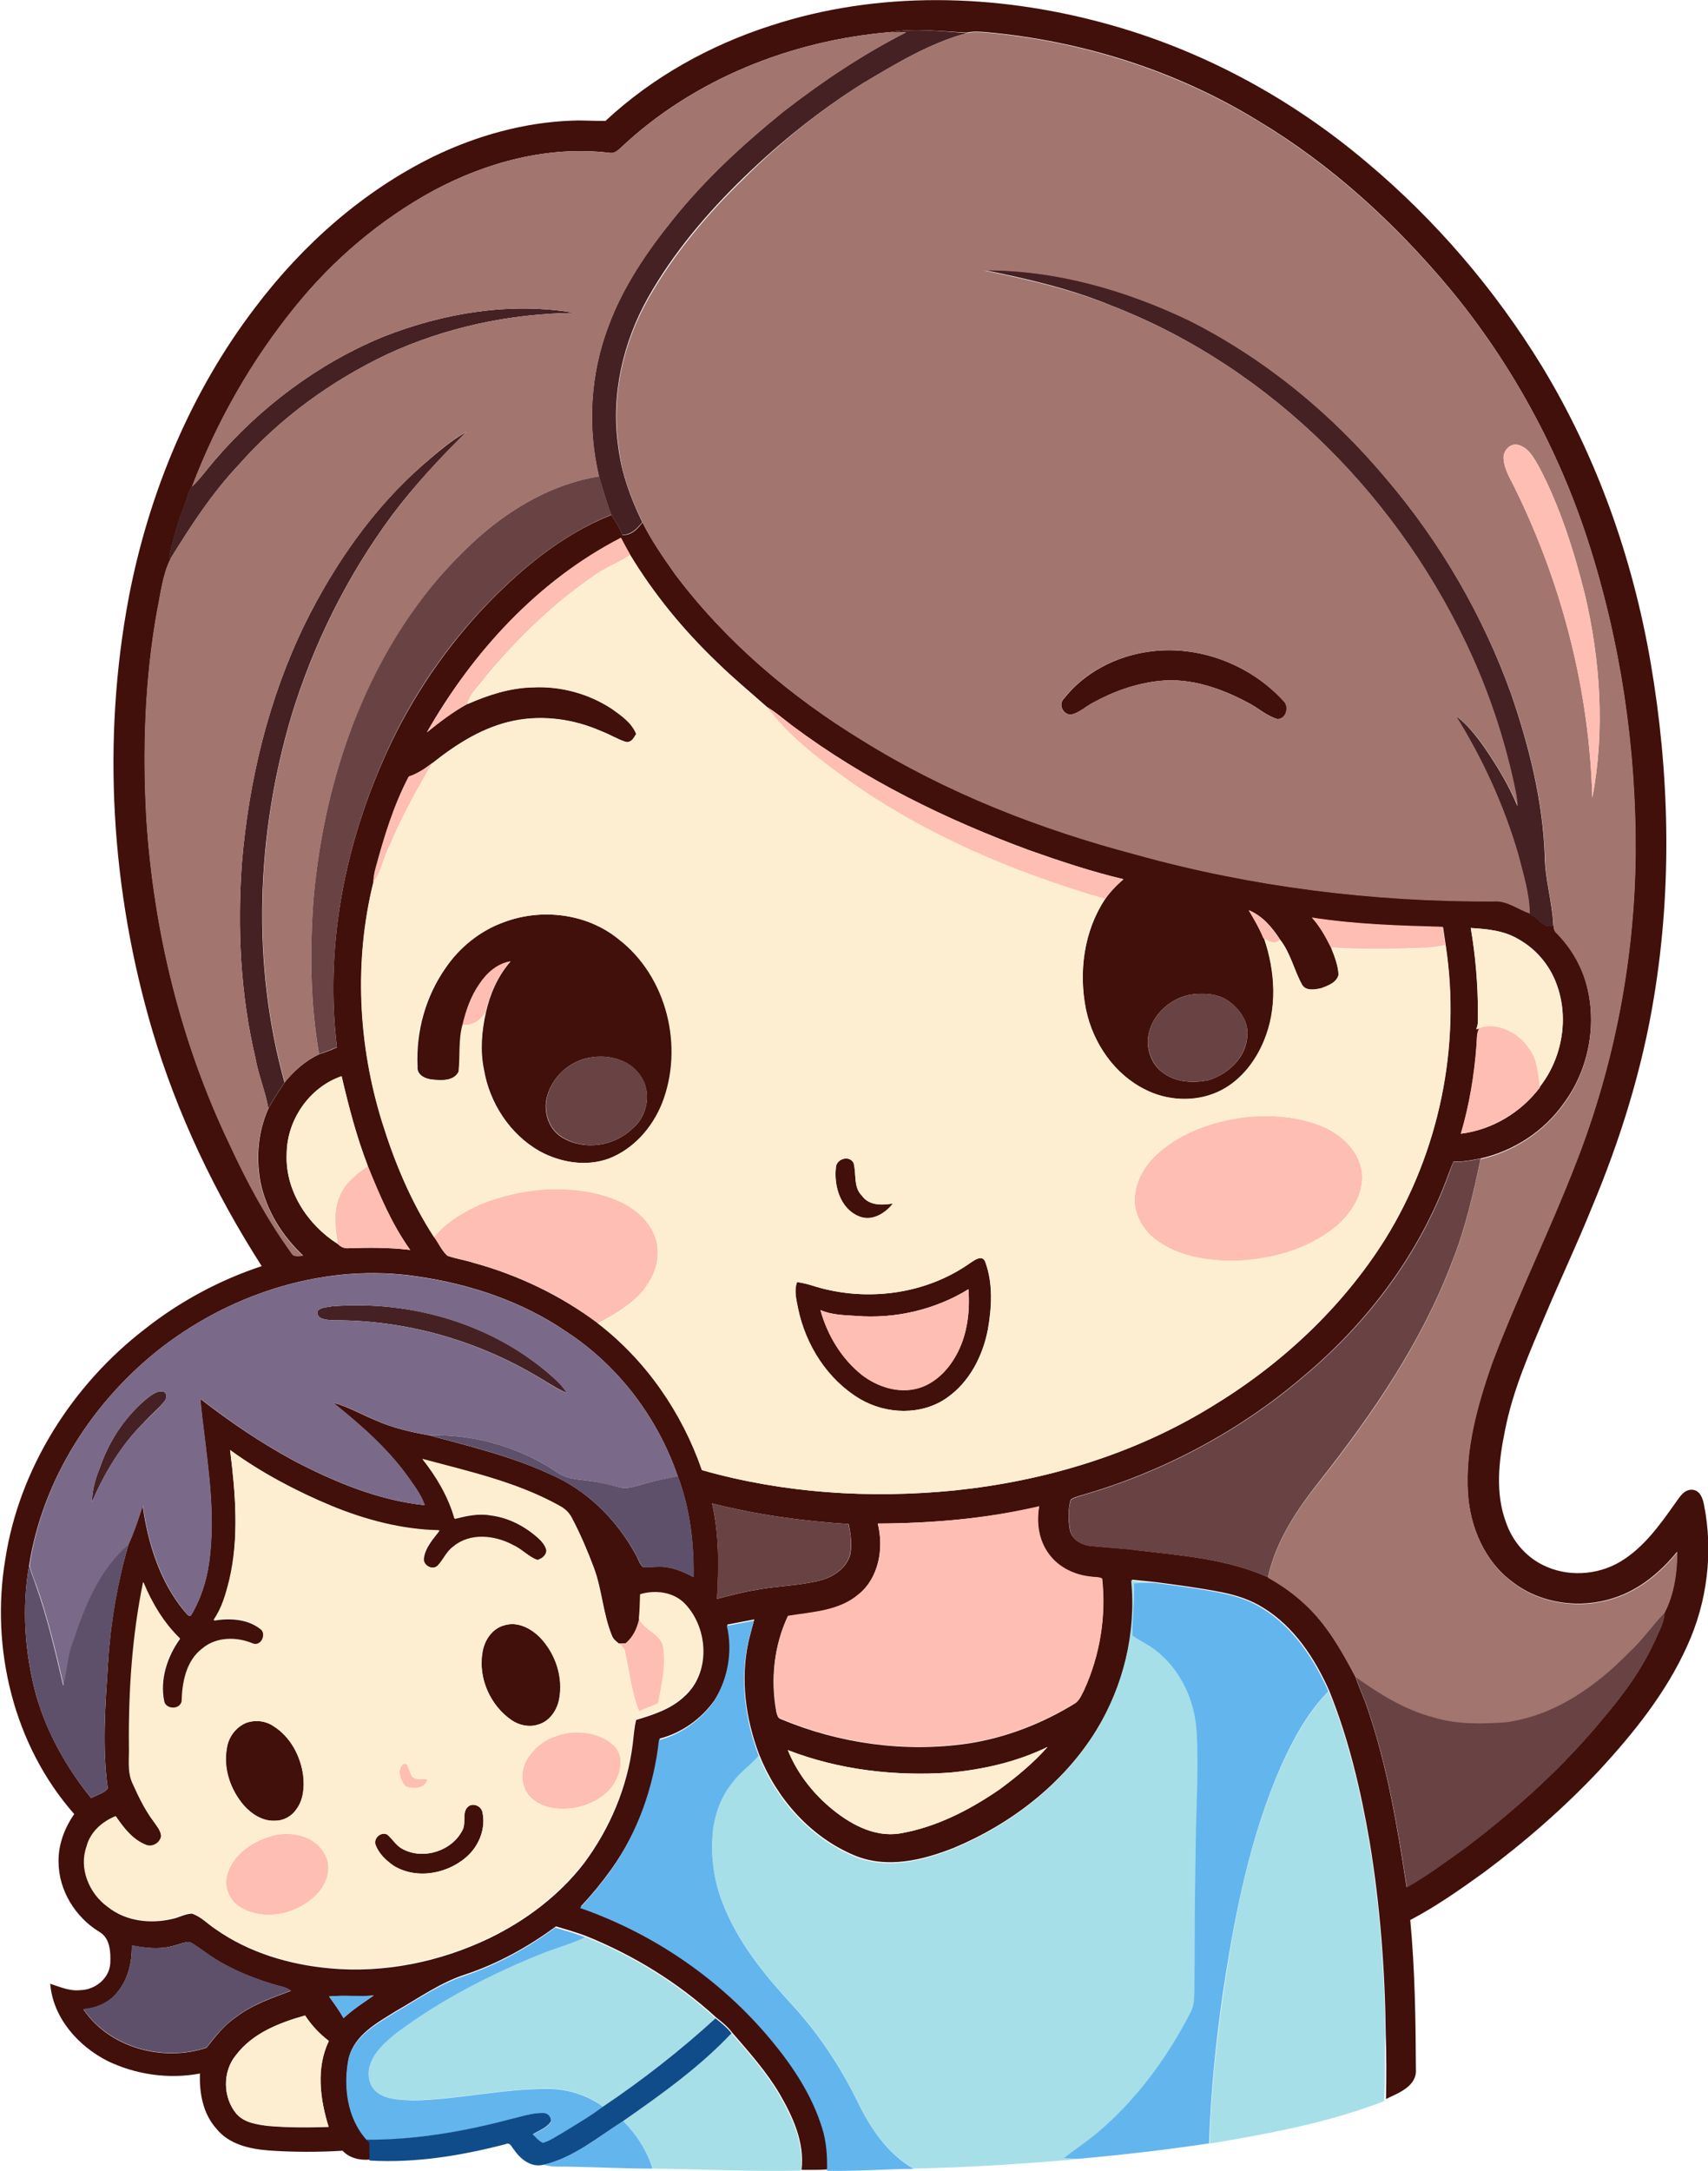 <?xml version="1.0" encoding="iso-8859-1"?>
<!-- Generator: Adobe Illustrator 19.2.0, SVG Export Plug-In . SVG Version: 6.00 Build 0)  -->
<svg version="1.1" id="Layer_1" xmlns="http://www.w3.org/2000/svg" xmlns:xlink="http://www.w3.org/1999/xlink" x="0px" y="0px"
	 viewBox="0 0 697 885.5" enable-background="new 0 0 697 885.5" xml:space="preserve">
<g>
	<g>
		<path fill="#41100B" d="M314.4,10.5c43.9-14.4,91.8-13.1,136-1.1c39.4,10.6,76.1,30.4,107.2,56.7c28.2,23.6,52.5,52,71.7,83.4
			c22.4,36.9,37,78.3,44.3,120.8c7.7,44.9,8.8,91.1,1.4,136.1c-4.8,29.6-13.8,58.5-25.4,86.1c-5.9,14.6-12.6,28.8-18.7,43.2
			c-6.6,15.6-13.6,31.3-16.8,48c-2.5,12.2-4,25.4,0.5,37.3c2.5,7.3,7.8,13.7,14.8,17.2c9.9,5.1,22.4,4.4,31.9-1.3
			c9.5-5.7,16.1-15,22.4-23.9c1.7-2.3,3.4-5.5,6.8-5.4c3.3,0.2,4.4,3.6,4.9,6.3c3.8,19.1,1.3,39.4-6.8,57.2
			c-8.6,19.2-21.9,35.7-36,51c-14.4,15.3-30.4,29.2-47.2,41.7c-9.6,6.9-19.4,13.8-29.9,19.3c1.9,20.2,2.2,40.6,2.3,60.8
			c0.5,7-7,9.7-12.2,12.2c0.2-8.8,0.2-17.6-0.1-26.4c-0.3-26.3-2.3-52.7-6.6-78.6c-3.6-21-8.5-41.8-16.5-61.6
			c-5.9-13.2-14.3-26-26.8-33.7c-5.2-3.3-11.1-5.2-17.1-6.4c-9.2-1.8-18.4-3-27.6-4.2c-3-0.3-6-0.6-9-0.9c2,21.3-3.3,43.2-14.5,61.4
			c-13.4,21.7-34.6,38.1-58,47.9c-12.8,5.1-27.5,8.7-40.8,3.1c-17.9-7.5-31.7-23.2-38.8-41.1c-5.5-14.5-7.7-30.5-4.4-45.8
			c0.7-3.1,1.6-6.2,2.4-9.3c-3.7,0.7-7.3,1.4-11,2.1c2.5,10.5,0.5,21.9-5.3,31c-5.4,7.5-13.3,13.2-22.3,15.5
			c-2,19.1-8.6,37.8-19.8,53.4c-3.8,5.3-7.9,10.3-12.4,15.1c30.1,10.5,57.4,29.2,77.9,53.8c8.9,10.7,16.8,22.5,20.9,36
			c1.8,5.6,2,11.6,2,17.4c-3.6,0.3-7.2,0.2-10.7,0.2l0-0.1c1.3-11-3.5-21.5-8.9-30.8c-5.4-9.2-12.6-17.2-19.5-25.2
			c-1.8-2.4-4.2-4.3-6.5-6.1c-15.5-14.2-33.7-25.4-53.1-33.2c-4-1.5-8.1-2.7-12.2-3.9c-11.2,8.2-23.5,15.1-36.7,19.5
			c-10.4,3.3-19.4,9.8-28.9,15.2c-7.5,4.7-16.5,9.5-18.9,18.8c-2.3,11.3-0.7,24.3,7.4,33.1c0.3,0.3,0.9,1,1.2,1.3
			c0.1,2.4,0.1,4.8,0.1,7.2c-4.1,0.4-8.4-0.5-11.3-3.6c-10,0.6-20.1,0.6-30.1-0.1c-7.8-0.6-16.3-2.5-21.4-8.9
			c-5.5-6.1-7-14.6-6.7-22.5c-12.6,2.4-26.1,0.5-37.7-5.1c-12-6.1-22.3-17.6-23.4-31.5c4,1.3,8,3.1,12.3,2.6c6-0.1,11.9-4.8,12.2-11
			c0.2-4.5,0-10.2-4.5-12.8c-9.7-5.9-16.5-16.8-16.6-28.3c-0.2-7.1,2.4-14,6.4-19.7c-24.7-28-34.3-67.6-28.1-104.2
			C7.9,599,29.4,564.9,59.2,542c14.2-11.2,30.4-19.9,47.6-25.6c-19.1-29.8-34.5-62-44.6-96c-16.9-57.2-20.7-118.4-9.6-177
			c8.2-42.5,25.3-83.7,51.7-118.2c19.3-25.5,43.9-47.3,72.7-61.4c17.6-8.5,36.9-13.9,56.5-14.6c4.5-0.2,9.1,0.2,13.6,0.1
			C266.2,31.5,289.6,18.5,314.4,10.5z M363.2,13.1c-40.3,3.4-80.2,19.2-109.8,47.1c-1.3,1.3-2.9,2.6-4.9,2.1
			c-24.8-2.9-49.8,3.8-71.5,15.4c-21.8,11.9-41.1,28.2-56.6,47.5c-17.8,21.9-32,46.9-42,73.3c-1.7,1.9-1.8,4.6-2.8,6.9
			c-2.8,7-4.9,14.2-6.5,21.6l0.5,1c-3.3,6.6-4,14.2-5.5,21.4c-5,28-5.9,56.6-4.3,84.9c3,45.5,14,90.7,33.7,131.9
			c7.2,15.6,15.3,30.7,25.3,44.6c1,1.9,3.2,1.4,4.9,1.3c-8.5-8-15-18.3-17.4-29.9c-1.9-10.1-1-20.8,3.3-30.2
			c1.9-3.7,4.4-7.1,6.6-10.6c3.8-4.7,8.5-8.8,14-11.4c2.5-0.8,4.9-1.7,7.3-2.8c-4.8-39.3,2.5-79.5,18.2-115.6
			c9.9-23.2,23.9-44.6,41-63c15-15.9,32.3-30.4,52.8-38.6c1.7,2.6,3.4,5.2,4.4,8.2c3.7,0.3,6.2-2.4,8.3-5.1
			c3.7,7.4,8.5,14.3,13.3,21.1c20.6,27.4,47.1,49.9,76.4,67.7c34.4,21.4,72.5,36.2,111.5,46.5c47.4,13.3,96.8,19.3,146,19.1
			c5.4-0.5,9.9,3.3,14.8,4.9v0.4c3.5,1.2,5.7,6.2,9.8,4.7c0,1.1,0.3,2.2,1.2,2.9c5.5,5.6,9.7,12.5,11.9,20
			c4.9,16.7,1.4,35.6-8.9,49.5c-8,11.4-20.4,19.5-34,22.6c-3.7,0.7-7.3,1.4-11.1,1.3c-0.7,1.7-1.4,3.4-2,5.1
			c-11.7,32.3-33.1,60.7-59.4,82.6c-26.2,22.4-57.4,38.9-90.5,48.4c-1.5,0.5-3.1,0.8-4.3,1.8c-1.1,4-1,8.3-0.3,12.3
			c0.8,3.9,4.7,6.1,8.4,6.5c6.4,0.7,12.9,0.9,19.3,1.8c17.9,2.1,36.3,3.5,53,10.9c5.4,3,10.5,6.6,15,10.8c9.1,8.4,15.2,19.2,20.9,30
			c1.3,4.2,3.3,8.2,4.7,12.4c8.2,23.7,12.3,48.6,16.1,73.3c8.6-4.8,16.5-10.8,24.5-16.5c20.3-15.4,39.4-32.6,55.6-52.3
			c8.3-9.7,15.9-20.1,21.2-31.8c1.6-3.7,3.8-7.3,3.9-11.4c3.9-7.5,5.1-16.4,5.2-24.8c-6.8,8.3-15.4,15.5-25.7,18.8
			c-13.8,4.6-29.9,2.5-41.5-6.5c-11.3-8.3-17.3-22.3-18.2-36.1c-1.2-18.2,3.9-36.1,9.8-53.1c10.5-27.8,23.7-54.4,34.4-82.1
			c15.6-40,23.8-82.8,24.2-125.8c0.2-43.1-6.1-86.4-19.4-127.5c-12.1-37.4-31.3-72.6-56.4-102.9c-22.3-26.7-48.4-50.6-78.3-68.5
			c-33.5-20.5-71.9-32.6-111-36.1c-2.6-0.2-5.2-0.4-7.8,0.2C384.2,12.8,373.5,11.4,363.2,13.1z M174.2,298.7
			c5.2-4.3,10.6-8.4,16.6-11.6c8.4-3.7,17.3-6.6,26.5-6.8c11.3-0.6,22.8,2.5,32.3,8.7c3.9,2.8,8.2,5.6,10,10.3
			c-0.9,1.5-1.9,3.6-4.1,3.3c-3.5-1.1-6.6-3.1-10.1-4.4c-11.1-4.9-23.6-6.7-35.6-4.3c-12.5,2.5-23.5,9.5-33.3,17.3
			c-3,2.3-6.1,4.4-9.7,5.6c-6.2,11.8-10.1,24.7-13.5,37.6c-0.5,1.8-0.8,3.7-0.9,5.6c-7.9,32-6.2,66.3,3.6,97.7
			c5.1,16.4,11.8,32.5,21.2,46.9c1.9,2.5,3.1,5.5,5.4,7.6c3.4,1.2,7,1.7,10.4,2.8c18.4,5,35.9,13.4,51.1,24.8
			c19.7,15.1,34.3,36.4,42.4,59.8c33.4,9.5,68.6,11.7,103,8.3c36.7-3.8,72.9-14.6,104.5-33.9c28.4-17.1,53.6-40.4,71.3-68.6
			c21.9-35.3,31-78.5,24.7-119.7c-0.4-2.5-0.7-5-1.1-7.5c-17.8-0.5-35.7-1.1-53.4-3.8c3.3,3.6,5.6,7.9,7.8,12.3
			c1.4,3.5,2.8,7.1,3,10.9c-0.7,3.2-4.3,4.5-7,5.5c-2.7,0.6-6.5,1.3-8-1.6c-3.2-5.9-4.6-12.7-8.8-18.1c-3.2-5-7.2-9.8-12.8-12.1
			c2.1,3.7,4.3,7.4,6,11.4l0.2,0.1c4.6,13.4,5.5,28.6-0.1,41.9c-3.7,8.9-10.2,17-19.2,20.9c-9.2,4-20.2,3.4-29.1-1.1
			c-12.7-6.2-21.4-19-24.3-32.7c-3.1-15.3-0.9-32,7.8-45.1c2.1-3,4.7-5.7,7.5-8.1c-13-3.1-25.7-7.3-38.4-11.8
			c-34.2-12.6-67.3-28.8-96.6-50.7c-3.5-2.6-6.8-5.6-10.6-7.8c-6.8-6.1-13.8-11.8-20.3-18.2c-13.6-13-25.6-27.6-35.4-43.7
			c-1.3-2.3-2.6-4.6-3.8-7C219.5,236.8,192.9,266,174.2,298.7z M600.2,378.5c1.9,11.5,2.9,23.1,2.9,34.7c-0.1,2.2,0.3,4.5-0.7,6.5
			l1.2-0.1c-1.1,2-0.8,4.3-1,6.5c-0.9,12.3-2.9,24.5-6.4,36.3c12.8-1.6,24.6-8.7,32.3-19l0-0.3c9-11.6,11.9-28,6.7-41.8
			c-2.8-7.7-8.4-14.3-15.6-18.3C613.7,379.5,606.8,378.9,600.2,378.5z M485.7,405.7c-7.8,1.5-14.8,7.5-16.8,15.3
			c-1.5,5.9,0.5,12.6,5.4,16.3c5.3,4.2,12.7,4.6,19.1,3.2c8-2.5,15.3-9.5,15.6-18.2c0.5-5.9-3.5-11.3-8.3-14.4
			C496.3,405.1,490.8,405,485.7,405.7z M117,470.3c-0.8,15.1,8.4,29.2,20.9,37.1c1.1,1.2,2.8,1.9,4.4,1.7c8.4-0.3,16.8-0.3,25.1,0.7
			c-7.5-10.4-12.5-22.3-17.3-34.2c-4.6-11.9-7.8-24.2-10.7-36.6C126.4,443.4,117.2,456.6,117,470.3z M66.3,549.3
			c-28.1,21.7-48.8,53.7-54.4,89c-3.1,17.7-1.8,36,2.9,53.3c4.4,15.3,12.4,29.4,22.4,41.8c2.2-1.3,5.1-1.9,6.8-3.9
			c-2.4-17-1-34.3,0.1-51.4c1-16.3,3.8-32.5,8.3-48.2c2.3-5.1,4.1-10.4,5.8-15.8c2.2,15.4,7,30.9,17,43c0.8,0.7,1.5,2.4,2.7,1.8
			c4.5-7.5,7-16.1,7.8-24.9c2.3-21.3-2-42.4-4-63.5c12,9.3,24.6,17.9,37.9,25.1c16.8,8.8,34.7,16.3,53.7,18.3
			c-1.5-4.4-4.4-8.1-7-11.8c-8.4-11.6-19.3-21.1-30.4-30c6.1,1.6,11.6,4.8,17.4,7.2c6.9,3.1,14.4,4.8,21.8,6.1
			c16.6,4.5,33.5,8.5,49.2,15.8c15.1,6.4,27.3,18.5,35.1,32.8c1,1.6,1.5,3.8,2.9,5.1c3,0.3,6-0.4,8.9,0c4.2,0.4,8.1,2.2,11.8,4.1
			c0.2-14-1.5-28.2-6.5-41.3c-8.2-23.8-24.2-44.9-45.3-58.7c-18.1-12.4-39.4-19.5-61-22.6C133.7,515.1,95.6,526.9,66.3,549.3z
			 M93.9,591.4c2.2,17.7,3.7,35.8-0.2,53.4c-1.4,5.6-3,11.4-6.4,16.2c6.3-1.1,13.7-0.7,18.9,3.4c3,1.9,0.6,7.5-2.8,6.2
			c-6.6-2.8-14.9-2.8-20.6,2c-6.7,4.9-8.3,13.8-8.5,21.7c-0.9,3.6-6.7,3.1-7.3-0.5c-1.8-8.9,1.3-18.2,6.5-25.4
			c-6.6-6.4-11.4-14.4-14.9-22.9c-4.5,22-6,44.4-5.8,66.8c0.2,5.1-0.8,10.4,1.4,15.2c2.4,5.3,4.9,10.6,8.4,15.3
			c1.3,2,3.1,3.9,3.3,6.3c-0.3,2.8-3.6,4.8-6.1,3.6c-5.5-2.1-9.2-7-12.4-11.7c-5.5,2.2-10.4,6.5-11.9,12.4c-3.2,8.9,1,19,8.4,24.3
			c7.4,6,17.7,7.1,26.7,4.9c2.6-0.6,5-2,7.7-2.1c3.7,1.2,6.4,4.2,9.6,6.3c13.6,9.6,30.1,14.5,46.5,16c22.4,2.1,45.2-2.6,65.4-12.3
			c14.8-7.2,28.4-17.4,38.5-30.5c10.6-14.2,17.7-31,19.9-48.6c0.4-3.3,0.6-6.7,1.4-9.9c7-2.1,14.2-4.4,19.6-9.5
			c10.8-9.5,10-27.7,0.4-37.7c-4.6-4.8-12-5.7-18.2-3.8c-0.1,3.3-0.2,6.7-0.5,10c-0.9,3.8-2.5,7.3-5.5,9.9c-0.7,0-2.1,0-2.8,0
			c-1.2-0.9-2.4-1.9-2.9-3.4c-3.6-8.8-4-18.6-7.3-27.5c-2.6-6.9-5.5-13.7-8.9-20.2c-1.1-2.2-2.8-3.9-5-5c-17.4-9.7-36.9-14-56-19.1
			c5.8,7.2,10.6,15.4,13.1,24.3c4.8-1.2,9.7-2.3,14.7-1.4c7.2,0.9,13.9,4.4,19.3,9.2c1.5,1.4,3,3,3.5,5.1c0.1,2.1-1.8,3.5-3.6,4
			c-3.7-1.3-6.4-4.5-10-6.1c-7.4-4-17.6-5.1-24.4,0.7c-2.8,2-4.1,5.3-6.3,7.7c-2.1,2.2-6.3-0.3-5.8-3.2c0.6-4.4,3.8-7.8,6.4-11.2
			c-15.1-0.3-29.9-4.2-43.8-9.9C120.8,608.1,106.7,600.7,93.9,591.4z M290.6,613.2c2.9,12.8,2.8,25.9,2,38.9
			c5.3-1.3,10.5-2.8,15.8-3.6c8.7-1.7,17.7-1.7,26.3-3.9c5.4-1.4,10.8-5,12.3-10.7c0.7-4.1,0.2-8.3-0.7-12.3
			C327.4,620.4,308.8,617.8,290.6,613.2z M358.2,621.4c2.5,10,0.5,22-7.8,28.9c-8,6.9-19,7.3-28.9,8.9c-5.7,12.1-7.1,25.9-4.7,39
			c0.3,1,0.5,2.5,1.7,2.9c24,10.1,50.9,13.8,76.7,10c15.5-2.4,30.3-8.2,43.6-16.4c1.8-1.3,2.6-3.5,3.6-5.4c6.4-14.1,9-30,7.3-45.3
			c-1.4-0.8-3.1-0.5-4.6-0.8c-6.6-0.6-13.3-3.8-17.2-9.3c-4.1-5.5-5.1-12.8-3.9-19.4C402.6,619.4,380.4,621.3,358.2,621.4z
			 M387.4,723c-22.3,1.5-45-1.1-65.9-9.2c3.6,9,9.7,16.9,17,23.2c7.9,6.7,18,12.5,28.7,10.8c14.8-2.5,28.4-9.5,40.6-17.9
			c7-5.2,13.9-10.8,19.7-17.4C415,718.6,401.2,721.8,387.4,723z M70.1,793.8c-5.4,1.4-10.9,0.7-16.3-0.3c0.1,6.8-1.5,13.9-6,19.2
			c-3.3,4.2-8.6,6.4-13.8,6.8c10.6,15.8,32.6,21.6,50.3,15.7c3.6-4.7,7.4-9.4,12.3-12.7c6.6-5,14.5-7.6,22.1-10.5
			c-2.1-1.7-4.8-1.9-7.3-2.7c-9.6-2.9-19.1-6.9-27.3-12.8c-2.2-1.5-4.3-3.2-6.7-4.4C74.9,792,72.5,793.3,70.1,793.8z M134.3,814.3
			c2.1,2.9,4.1,5.7,5.9,8.8c3.8-3.5,8.1-6.3,12.3-9.2C146.5,814.5,140.4,813.7,134.3,814.3z M96.3,838.2c-5.6,6.7-5.4,17.3,0.2,24
			c3.2,3.6,8.2,4.3,12.8,4.9c8.3,0.7,16.5,0.7,24.8,0.4c-3.5-11.2-5.2-24.1,0.1-35c-3.8-2.9-7.1-6.4-9.7-10.4
			C114,825,103.1,829.2,96.3,838.2z"/>
	</g>
	<path fill="#41100B" d="M468.8,265.8c20.1-2.9,41.2,5.1,54.9,20c2.6,2.3,1.3,7.4-2.3,7.5c-4.6-1.3-8.1-4.7-12.3-6.8
		c-10.9-5.8-23.3-10.1-35.8-8.8c-9.6,1-19,4.3-27.4,9c-2.9,1.5-5.3,3.9-8.5,4.7c-3.4,0.5-5.8-4-3.2-6.5
		C442.5,274.3,455.5,267.6,468.8,265.8z"/>
	<g>
		<path fill="#41100B" d="M205.4,376.2c15.5-5.9,34.1-3.7,47.1,6.8c19.9,15.2,26.9,44.1,17.8,67.1c-4,9.8-11.6,18.5-21.6,22.4
			c-9.3,3.5-19.9,1.7-28.5-3c-12.1-6.9-20.4-19.6-22.7-33.3c-1.6-7.7-0.9-15.7,0.8-23.3c1.7-7.6,4.9-14.9,10.1-20.8
			c-5.4,1-9.7,4.8-12.6,9.2c-3.5,5-5.5,10.8-6.8,16.6c-1.7,6.2-0.9,12.8-1.6,19.1c-1.9,3.9-7.1,3.7-10.8,3.3
			c-2.9-0.2-6.5-1.8-6.2-5.2c-0.7-14.3,3.3-28.8,11.6-40.5C187.6,386.4,195.8,379.7,205.4,376.2z M238.7,431.8
			c-7.7,2.1-14.1,8.6-15.7,16.5c-1.2,5.9,1.2,12.6,6.5,15.7c9,5.4,21.3,3.5,28.7-3.8c6-5,7.8-14.7,3.3-21.2
			C256.8,431.6,246.8,429.6,238.7,431.8z"/>
	</g>
	<path fill="#41100B" d="M341.1,476.3c0-3.6,5.4-5.3,7.2-2c1.3,4.5-0.2,9.9,3.5,13.5c2.9,4,8.2,3.8,12.6,3.1
		c-3.1,4.2-8.7,7.5-14,5.2C342.9,492.9,340.3,483.8,341.1,476.3z"/>
	<g>
		<path fill="#41100B" d="M396.1,515c1.7-1.1,4.7-3.4,5.9-0.4c3.3,8.8,2.7,18.6,1.1,27.7c-2.1,10.8-7.5,21.4-16.7,27.8
			c-10.3,7.3-24.8,6.8-35.5,0.5c-13.3-7.9-22.2-22-25.3-37c-0.6-3.5-1.7-7.2-0.4-10.7c2.5,0.3,5,1,7.4,1.8
			C353.9,531.1,378,527.9,396.1,515z M349.3,536.7c-4.9-0.3-10-0.4-14.5-2.4c2.9,10.3,8.6,19.9,17,26.5c6.2,4.7,14.3,7.4,22,5.6
			c6.5-1.5,11.7-6.2,15.2-11.7c5.5-8.5,7-19,6.2-28.9C381.6,534.2,365.2,538,349.3,536.7z"/>
	</g>
	<path fill="#41100B" d="M205.8,662.9c5.4-1.7,11,1.3,14.7,5.1c6.3,6.6,9.5,16.3,7.7,25.3c-1,4.5-4,9-8.7,10.2
		c-3.6,1.1-7.6,0.2-10.6-1.8c-8.8-6-13.8-17.2-12-27.6C197.6,669.1,200.8,664.2,205.8,662.9z"/>
	<path fill="#41100B" d="M100.7,702.6c3.6-1.2,7.7-0.7,10.9,1.4c7,4.4,11.1,12.3,12.2,20.3c0.5,4.6,0.1,9.7-2.7,13.5
		c-1.9,2.9-5.2,4.8-8.7,4.8c-5.1,0.3-9.7-2.7-12.9-6.3c-5.4-6.3-8.4-14.9-6.9-23.2C93.2,708.5,96.3,704.3,100.7,702.6z"/>
	<path fill="#41100B" d="M191.7,736.4c2.2-0.9,4.8,0.5,5.2,2.9c1.3,6.1-1.1,12.6-5.4,17c-7.8,7.8-21.1,10.6-30.8,4.7
		c-3.2-2.2-6.1-5-7.5-8.7c-0.8-2.7,2.5-5.4,4.9-4c2.2,1.9,3.6,4.6,6.3,5.9c8.4,4.5,20.2,0.7,24.4-7.9
		C190.4,743.2,188.1,738.4,191.7,736.4z"/>
</g>
<g>
	<path fill="#452123" d="M363.2,13.1c10.3-1.7,21-0.3,31.4,0.4C379.3,17.6,365.6,26,352.1,34c-17.5,11-33.8,24-48.6,38.4
		c-15,14.5-28.7,30.7-39,48.9c-10.3,18.3-15.3,40-12.2,60.9c1.3,10.8,5.1,21.1,9.8,30.8c-2.1,2.6-4.6,5.3-8.3,5.1
		c-1-3-2.7-5.6-4.4-8.2c-2-5.1-3.4-10.4-5-15.6c-4.8-20.2-3.5-41.7,3.8-61.1c5.9-16.1,15.6-30.4,26.3-43.6
		c13.2-16.5,28.8-30.8,45.2-44.1c15.7-12.2,32.3-23.3,50-32.3C367.6,13.1,365.4,13.1,363.2,13.1z"/>
	<path fill="#452123" d="M401.4,110.1c29-0.2,57.6,8,83.6,20.4c31,15.5,58.3,38,80.6,64.6c22.3,26.1,39.8,56.3,51.3,88.6
		c7.2,21.1,12.7,43.1,13.5,65.6c0.1,9.5,3.1,18.8,3.5,28.3c-4.1,1.4-6.3-3.5-9.8-4.7v-0.4c-0.1-8.3-2.7-16.3-4.7-24.2
		c-5.8-19.9-14.4-38.8-25.4-56.4c4.7,3.5,8.4,8.2,11.8,13c5.1,7.5,9.9,15.3,13.4,23.8c-0.2-2.1-0.4-4.3-0.9-6.4
		c-3.9-18.7-9.7-36.9-17.5-54.3c-28.6-63.8-81.3-117.7-146.9-143.2C437,117.8,419.2,113.7,401.4,110.1z"/>
	<path fill="#452123" d="M156.5,137.3c24.6-9.7,51.8-14.2,78-9.7c-26.4,0.3-52.8,5.9-76.7,17c-22.7,10.8-43.5,25.9-60.2,44.8
		c-11,11.6-19.7,25-28.1,38.6l-0.5-1c1.6-7.3,3.7-14.6,6.5-21.6c1-2.3,1.1-5,2.8-6.9c3.4-3.2,6-6.9,9-10.4
		C106,166.2,129.7,148.3,156.5,137.3z"/>
	<path fill="#452123" d="M172.7,189.5c5.6-4.8,11.1-9.7,17.6-13.3c-10.7,10.6-21.1,21.7-30.2,33.8c-18.4,24.8-32.3,52.8-41.3,82.4
		c-14.2,48.2-16.2,100.5-2.7,149.1c-2.2,3.5-4.7,6.9-6.6,10.6c-1.2-7-4.1-13.7-5.3-20.7c-6.1-25.9-7.4-52.8-5.5-79.3
		c2.8-33.7,10.9-67.3,25.8-97.8C136.5,230.1,152.2,207.4,172.7,189.5z"/>
	<path fill="#452123" d="M129.7,534.6c1.4-1.5,3.8-1.4,5.8-1.8c32.5-2.6,66.5,7.3,90.8,29.5c2,1.7,3.7,3.7,5.1,5.9
		c-4.3-1.8-8.1-4.5-12.1-6.8c-25-14.8-53.8-23-82.8-22.9C133.9,538.4,128.6,538.3,129.7,534.6z"/>
	<path fill="#452123" d="M60.3,570.1c1.9-1.4,4.2-3.2,6.7-2.4c1.4,1.1,1,2.9-0.1,4.1c-2.6,3.1-5.7,5.6-8.4,8.6
		c-9.1,9.1-15.8,20.3-20.9,32c-0.1-5.3,1.8-10.4,3.7-15.3C45.1,586.7,51.6,577.2,60.3,570.1z"/>
</g>
<g>
	<path fill="#A2756F" d="M253.4,60.2c29.7-27.9,69.5-43.7,109.8-47.1c2.2,0,4.4,0,6.6,0.1c-17.7,9-34.3,20.1-50,32.3
		c-16.4,13.2-32,27.6-45.2,44.1c-10.7,13.3-20.4,27.6-26.3,43.6c-7.4,19.4-8.6,40.9-3.8,61.1c-21.1,3.4-39.9,15.3-54.9,30.2
		c-19.2,18.5-33.4,41.6-43.6,66.1c-10,24.4-15.8,50.4-18.1,76.7c-1.5,20.9-1.3,42.1,2.3,62.7c-5.6,2.6-10.2,6.7-14,11.4
		c-13.5-48.6-11.5-100.9,2.7-149.1c9-29.5,22.9-57.6,41.3-82.4c9.1-12.1,19.4-23.2,30.2-33.8c-6.5,3.5-12.1,8.5-17.6,13.3
		c-20.4,17.9-36.2,40.6-48.3,64.9c-14.9,30.5-22.9,64-25.8,97.8c-1.9,26.5-0.6,53.4,5.5,79.3c1.3,7,4.1,13.7,5.3,20.7
		c-4.3,9.4-5.2,20.1-3.3,30.2c2.4,11.5,8.9,21.9,17.4,29.9c-1.8,0.2-4,0.7-4.9-1.3c-10-13.9-18.2-29.1-25.3-44.6
		C73.7,425,62.7,379.8,59.7,334.3C58.1,306,59,277.4,64,249.4c1.5-7.2,2.2-14.8,5.5-21.4c8.3-13.6,17.1-27,28.1-38.6
		c16.7-18.9,37.4-34,60.2-44.8c24-11.1,50.3-16.7,76.7-17c-26.2-4.5-53.4,0-78,9.7c-26.7,11-50.5,28.9-69.2,50.8
		c-3,3.5-5.6,7.3-9,10.4c10-26.4,24.2-51.4,42-73.3c15.6-19.3,34.9-35.7,56.6-47.5c21.8-11.6,46.8-18.3,71.5-15.4
		C250.4,62.8,252,61.4,253.4,60.2z"/>
	<g>
		<path fill="#A2756F" d="M394.6,13.5c2.5-0.6,5.2-0.4,7.8-0.2c39.1,3.5,77.5,15.7,111,36.1c29.9,18,56,41.8,78.3,68.5
			c25.1,30.3,44.3,65.4,56.4,102.9c13.3,41.1,19.7,84.3,19.4,127.5c-0.4,42.9-8.6,85.8-24.2,125.8c-10.7,27.7-23.9,54.3-34.4,82.1
			c-5.9,17-11,34.9-9.8,53.1c0.9,13.8,6.9,27.8,18.2,36.1c11.6,9,27.7,11.1,41.5,6.5c10.3-3.3,18.9-10.5,25.7-18.8
			c0,8.4-1.3,17.2-5.2,24.8c-5.2,5-9.2,11.1-14.4,16c-13.7,14.1-30.9,26.1-50.7,28.8c-9.8,0.5-19.9,0.9-29.4-2.1
			c-11.6-3-21.8-9.6-31.5-16.3c-5.7-10.8-11.8-21.7-20.9-30c-4.5-4.2-9.6-7.8-15-10.8c3.3-14.9,12-27.9,21.4-39.6
			c21.4-27.1,41.2-56.1,53.6-88.6c5.5-13.7,8.8-28.1,11.8-42.5c13.6-3.1,25.9-11.2,34-22.6c10.3-14,13.8-32.8,8.9-49.5
			c-2.2-7.5-6.4-14.4-11.9-20c-0.9-0.7-1.2-1.8-1.2-2.9c-0.4-9.5-3.4-18.8-3.5-28.3c-0.8-22.4-6.2-44.4-13.5-65.6
			c-11.5-32.3-29.1-62.5-51.3-88.6c-22.2-26.5-49.6-49-80.6-64.6c-26-12.4-54.6-20.6-83.6-20.4c17.8,3.7,35.7,7.7,52.6,14.6
			c65.6,25.5,118.2,79.4,146.9,143.2c7.8,17.4,13.6,35.6,17.5,54.3c0.4,2.1,0.7,4.2,0.9,6.4c-3.5-8.4-8.3-16.2-13.4-23.8
			c-3.4-4.8-7.1-9.4-11.8-13c10.9,17.6,19.6,36.5,25.4,56.4c2,7.9,4.6,15.9,4.7,24.2c-4.9-1.6-9.4-5.4-14.8-4.9
			c-49.2,0.2-98.5-5.9-146-19.1c-39-10.3-77.1-25.1-111.5-46.5c-29.2-17.8-55.7-40.3-76.4-67.7c-4.8-6.8-9.6-13.6-13.3-21.1
			c-4.7-9.8-8.6-20-9.8-30.8c-3.2-20.9,1.8-42.6,12.2-60.9c10.4-18.2,24-34.4,39-48.9C318.4,58,334.6,45,352.1,34
			C365.6,26,379.3,17.6,394.6,13.5z M613.6,187.2c0.3,4.6,3.1,8.6,5,12.7c19.1,39,30,82.1,31.2,125.5c5.2-27.4,3.3-55.8-3-82.8
			c-4.5-17.9-10.1-35.7-18.7-52.1c-2.1-3.6-4.3-8.1-8.8-9.1C616.1,180.7,613.2,184.1,613.6,187.2z M468.8,265.8
			c-13.4,1.8-26.3,8.4-34.7,19.1c-2.5,2.5-0.2,7,3.2,6.5c3.2-0.8,5.6-3.2,8.5-4.7c8.4-4.7,17.8-8,27.4-9c12.6-1.3,24.9,3,35.8,8.8
			c4.2,2.1,7.7,5.5,12.3,6.8c3.6-0.1,4.9-5.3,2.3-7.5C510,270.9,488.9,262.9,468.8,265.8z"/>
	</g>
</g>
<g>
	<path fill="#FEBEB3" d="M613.6,187.2c-0.4-3.1,2.5-6.5,5.7-5.8c4.4,1,6.7,5.5,8.8,9.1c8.6,16.4,14.2,34.2,18.7,52.1
		c6.3,27,8.2,55.4,3,82.8C648.6,282,637.6,239,618.6,200C616.7,195.8,613.9,191.9,613.6,187.2z"/>
	<path fill="#FEBEB3" d="M174.2,298.7c18.7-32.8,45.3-61.9,79.2-79.4c1.2,2.3,2.5,4.7,3.8,7c-5,3.4-10.8,5.4-15.7,9.1
		c-16.1,11.2-30.3,25-42.9,40.1c-2.6,3.8-6.7,6.9-7.9,11.6C184.8,290.4,179.5,294.5,174.2,298.7z"/>
	<path fill="#FEBEB3" d="M312.8,288.3c3.8,2.2,7,5.2,10.6,7.8c29.3,21.9,62.4,38.1,96.6,50.7c12.6,4.4,25.3,8.7,38.4,11.8
		c-2.8,2.4-5.4,5.1-7.5,8.1c-37.4-10.9-73.9-26.3-105.7-49.1C333.3,308.9,321.6,300,312.8,288.3z"/>
	<path fill="#FEBEB3" d="M166.8,316.7c3.6-1.2,6.7-3.3,9.7-5.6c-6.4,10.9-12.6,22.1-17.5,33.8c-2.6,4.8-3.2,10.6-6.7,14.9
		c0.1-1.9,0.4-3.8,0.9-5.6C156.7,341.3,160.6,328.5,166.8,316.7z"/>
	<path fill="#FEBEB3" d="M509.5,371.2c5.6,2.3,9.6,7.1,12.8,12.1c-2.1,2.2-4.5,0.7-6.6-0.6l-0.2-0.1
		C513.9,378.6,511.7,374.9,509.5,371.2z"/>
	<path fill="#FEBEB3" d="M535.3,374.2c17.7,2.8,35.6,3.3,53.4,3.8c0.4,2.5,0.8,5,1.1,7.5c-3.1,0.6-6.3,1-9.4,1.1
		c-12.4,0.5-24.9,0.7-37.3-0.2C541,382.2,538.6,377.8,535.3,374.2z"/>
	<path fill="#FEBEB3" d="M195.6,401.3c2.9-4.4,7.2-8.3,12.6-9.2c-5.1,5.9-8.3,13.2-10.1,20.8c-2,3.4-5.4,5.5-9.4,5.1
		C190.1,412.1,192.1,406.3,195.6,401.3z"/>
	<path fill="#FEBEB3" d="M602.4,419.7c7.9-3.6,17.1,1.1,21.6,7.9c3.5,4.4,3.6,10.2,4.4,15.5l0,0.3c-7.7,10.3-19.5,17.4-32.3,19
		c3.5-11.8,5.5-24,6.4-36.3c0.2-2.2,0-4.5,1-6.5L602.4,419.7z"/>
	<path fill="#FEBEB3" d="M507.7,455.7c10.8-1.2,22.2-0.4,32.3,3.9c8.1,3.5,15.5,10.8,15.9,20c0.2,9.2-5.9,17.2-12.9,22.4
		c-12,8.7-27,12.2-41.6,12.3c-10.1-0.3-20.6-2.1-29-8.1c-5.5-3.8-9.4-10.2-9.4-16.9c0.2-7.3,4.1-14.1,9.5-18.8
		C482.2,461.7,495,457.4,507.7,455.7z"/>
	<path fill="#FEBEB3" d="M150.1,475.6c4.8,11.8,9.8,23.7,17.3,34.2c-8.3-1-16.7-1-25.1-0.7c-1.6,0.2-3.3-0.5-4.4-1.7
		c-1.2-6.5-2-13.5,0.8-19.8C140.9,482.3,145.6,478.8,150.1,475.6z"/>
	<path fill="#FEBEB3" d="M196.2,491.1c14.4-5.8,30.6-7.9,46-4.6c9.1,2,18.6,6.1,23.5,14.5c3.9,6.2,3.4,14.3-0.1,20.6
		c-4.5,8.6-13.3,13.7-21.6,18.1c-15.2-11.5-32.7-19.8-51.1-24.8c-3.4-1.1-7-1.6-10.4-2.8c-2.3-2.1-3.6-5.1-5.4-7.6
		C182.2,498.4,189.1,494.2,196.2,491.1z"/>
	<path fill="#FEBEB3" d="M349.3,536.7c15.9,1.3,32.3-2.5,45.9-10.8c0.7,9.9-0.7,20.4-6.2,28.9c-3.5,5.5-8.8,10.2-15.2,11.7
		c-7.7,1.8-15.8-0.9-22-5.6c-8.4-6.7-14.2-16.3-17-26.5C339.3,536.3,344.4,536.4,349.3,536.7z"/>
	<path fill="#FEBEB3" d="M358.2,621.4c22.1-0.1,44.3-2,65.9-7.1c-1.2,6.6-0.2,13.9,3.9,19.4c3.9,5.5,10.6,8.7,17.2,9.3
		c1.5,0.3,3.2,0,4.6,0.8c1.7,15.4-0.9,31.3-7.3,45.3c-1,1.9-1.8,4.1-3.6,5.4c-13.3,8.2-28.2,14-43.6,16.4
		c-25.8,3.8-52.7,0.2-76.7-10c-1.3-0.4-1.4-1.8-1.7-2.9c-2.4-13.1-1-26.9,4.7-39c9.9-1.6,21-2,28.9-8.9
		C358.8,643.5,360.7,631.5,358.2,621.4z"/>
	<path fill="#FEBEB3" d="M255.3,670.2c3-2.5,4.7-6.1,5.5-9.9c2.1,4.5,8,5.8,9.7,10.6c1.5,8.1-0.4,16.1-1.9,23.9
		c-2.6,1.1-5.2,2.1-7.8,3.2c-3.1-7.8-3.9-16.1-5.7-24.2c-0.2-1.6-1.4-2.6-2.6-3.5C253.2,670.3,254.6,670.2,255.3,670.2z"/>
	<path fill="#FEBEB3" d="M232.6,706.7c6.6-0.6,13.8,0.9,18.5,5.8c4,4.7,1.9,11.8-1.3,16.3c-5.7,7-15.6,10-24.4,8.6
		c-4.9-0.8-10-3.7-11.5-8.7c-1.8-4.7-0.2-10.1,3.1-13.8C220.7,710.1,226.7,707.5,232.6,706.7z"/>
	<path fill="#FEBEB3" d="M163.1,722.2c0.2-1.3,1.2-3.6,2.9-2.6c0.8,1.6,1.3,3.3,2.1,4.9c1.6,1.7,4.2,1,6.3,1.3
		c-1.1,3.8-5.6,4-8.7,2.9C163.9,727,163,724.6,163.1,722.2z"/>
	<path fill="#FEBEB3" d="M111.6,748.6c7.6-1.8,17.1,0.2,20.9,7.6c3.2,5.3,1,12-3,16.2c-7.7,8.2-21.1,11.4-31.1,5.7
		c-5.1-2.8-7.6-9.5-5.2-14.9C96.1,755.4,103.9,750.7,111.6,748.6z"/>
</g>
<g>
	<path fill="#694243" d="M189.6,224.5c15-14.9,33.8-26.8,54.9-30.2c1.6,5.2,2.9,10.5,5,15.6c-20.4,8.3-37.8,22.7-52.8,38.6
		c-17.2,18.4-31.2,39.8-41,63c-15.7,36.2-22.9,76.4-18.2,115.6c-2.4,1-4.8,2-7.3,2.8c-3.6-20.7-3.8-41.8-2.3-62.7
		c2.3-26.3,8.1-52.3,18.1-76.7C156.1,266.1,170.4,243,189.6,224.5z"/>
	<path fill="#694243" d="M485.7,405.7c5-0.7,10.6-0.7,15,2.2c4.8,3,8.8,8.4,8.3,14.4c-0.4,8.7-7.7,15.8-15.6,18.2
		c-6.4,1.4-13.8,1-19.1-3.2c-4.8-3.8-6.9-10.4-5.4-16.3C470.9,413.2,477.9,407.2,485.7,405.7z"/>
	<path fill="#694243" d="M238.7,431.8c8.1-2.3,18.1-0.2,22.9,7.1c4.4,6.6,2.6,16.2-3.3,21.2c-7.4,7.4-19.7,9.3-28.7,3.8
		c-5.3-3.1-7.7-9.8-6.5-15.7C224.6,440.4,231,433.9,238.7,431.8z"/>
	<path fill="#694243" d="M593.1,473.9c3.7,0.1,7.4-0.6,11.1-1.3c-3,14.4-6.3,28.8-11.8,42.5c-12.4,32.5-32.2,61.4-53.6,88.6
		c-9.4,11.8-18.1,24.7-21.4,39.6c-16.7-7.4-35.1-8.8-53-10.9c-6.4-0.8-12.9-1.1-19.3-1.8c-3.7-0.3-7.6-2.6-8.4-6.5
		c-0.7-4.1-0.9-8.3,0.3-12.3c1.2-1,2.9-1.3,4.3-1.8c33.1-9.5,64.3-26,90.5-48.4c26.3-21.9,47.7-50.2,59.4-82.6
		C591.8,477.3,592.4,475.6,593.1,473.9z"/>
	<path fill="#694243" d="M290.6,613.2c18.2,4.6,36.9,7.2,55.6,8.4c1,4,1.4,8.2,0.7,12.3c-1.5,5.7-6.9,9.3-12.3,10.7
		c-8.6,2.2-17.6,2.2-26.3,3.9c-5.4,0.8-10.5,2.3-15.8,3.6C293.3,639.1,293.5,626,290.6,613.2z"/>
	<path fill="#694243" d="M664.9,673.8c5.3-4.9,9.3-11,14.4-16c-0.1,4.1-2.4,7.7-3.9,11.4c-5.3,11.6-13,22-21.2,31.8
		c-16.2,19.7-35.3,36.9-55.6,52.3c-8,5.7-15.9,11.7-24.5,16.5c-3.8-24.7-7.9-49.6-16.1-73.3c-1.4-4.2-3.4-8.2-4.7-12.4
		c9.7,6.8,19.9,13.3,31.5,16.3c9.5,3,19.6,2.7,29.4,2.1C634.1,699.9,651.2,687.9,664.9,673.8z"/>
</g>
<g>
	<g>
		<path fill="#FEEED1" d="M241.5,235.5c4.9-3.6,10.6-5.7,15.7-9.1c9.7,16.1,21.8,30.7,35.4,43.7c6.5,6.4,13.5,12.2,20.3,18.2
			c8.8,11.7,20.5,20.7,32.3,29.2c31.8,22.8,68.3,38.2,105.7,49.1c-8.7,13.1-10.8,29.8-7.8,45.1c2.9,13.7,11.6,26.4,24.3,32.7
			c8.9,4.5,19.9,5.1,29.1,1.1c9-3.9,15.5-12,19.2-20.9c5.6-13.3,4.7-28.4,0.1-41.9c2.1,1.3,4.5,2.8,6.6,0.6
			c4.1,5.4,5.5,12.2,8.8,18.1c1.5,2.9,5.3,2.2,8,1.6c2.7-1,6.3-2.3,7-5.5c-0.2-3.8-1.6-7.4-3-10.9c12.4,0.9,24.9,0.7,37.3,0.2
			c3.2-0.1,6.3-0.5,9.4-1.1c6.3,41.1-2.7,84.3-24.7,119.7c-17.7,28.2-42.8,51.5-71.3,68.6c-31.6,19.3-67.8,30.1-104.5,33.9
			c-34.4,3.4-69.6,1.2-103-8.3c-8.1-23.4-22.7-44.6-42.4-59.8c8.3-4.4,17.1-9.5,21.6-18.1c3.5-6.3,4-14.4,0.1-20.6
			c-4.9-8.4-14.4-12.5-23.5-14.5c-15.3-3.3-31.5-1.2-46,4.6c-7.1,3.2-14.1,7.3-19.1,13.4c-9.4-14.4-16.1-30.5-21.2-46.9
			c-9.8-31.5-11.5-65.7-3.6-97.7c3.4-4.4,4.1-10.1,6.7-14.9c4.8-11.8,11-22.9,17.5-33.8c9.8-7.8,20.8-14.8,33.3-17.3
			c11.9-2.4,24.5-0.6,35.6,4.3c3.4,1.4,6.5,3.4,10.1,4.4c2.2,0.3,3.2-1.8,4.1-3.3c-1.8-4.6-6.1-7.5-10-10.3
			c-9.5-6.2-20.9-9.3-32.3-8.7c-9.2,0.2-18.1,3.1-26.5,6.8c1.1-4.7,5.3-7.7,7.9-11.6C211.2,260.5,225.4,246.7,241.5,235.5z
			 M205.4,376.2c-9.6,3.5-17.8,10.2-23.7,18.5c-8.3,11.6-12.2,26.2-11.6,40.5c-0.3,3.4,3.4,5,6.2,5.2c3.7,0.4,8.8,0.6,10.8-3.3
			c0.7-6.4-0.1-12.9,1.6-19.1c4,0.5,7.4-1.7,9.4-5.1c-1.6,7.6-2.3,15.6-0.8,23.3c2.2,13.7,10.6,26.4,22.7,33.3
			c8.6,4.7,19.2,6.4,28.5,3c10-3.9,17.6-12.5,21.6-22.4c9.1-23,2.1-51.9-17.8-67.1C239.4,372.5,220.8,370.3,205.4,376.2z
			 M507.7,455.7c-12.7,1.7-25.5,6-35.2,14.7c-5.4,4.7-9.4,11.5-9.5,18.8c0,6.8,3.9,13.1,9.4,16.9c8.3,6,18.9,7.8,29,8.1
			c14.6,0,29.6-3.6,41.6-12.3c7.1-5.2,13.2-13.2,12.9-22.4c-0.5-9.2-7.8-16.5-15.9-20C529.9,455.3,518.6,454.5,507.7,455.7z
			 M341.1,476.3c-0.8,7.5,1.8,16.6,9.3,19.7c5.3,2.3,10.8-1.1,14-5.2c-4.4,0.8-9.7,1-12.6-3.1c-3.7-3.6-2.2-9-3.5-13.5
			C346.5,471,341.2,472.7,341.1,476.3z M396.1,515c-18.1,12.9-42.2,16.1-63.4,9.7c-2.4-0.8-4.9-1.4-7.4-1.8
			c-1.3,3.5-0.3,7.2,0.4,10.7c3.1,15,12,29.1,25.3,37c10.7,6.3,25.1,6.8,35.5-0.5c9.2-6.4,14.6-17,16.7-27.8
			c1.6-9.1,2.1-19-1.1-27.7C400.8,511.7,397.8,513.9,396.1,515z"/>
	</g>
	<path fill="#FEEED1" d="M600.2,378.5c6.6,0.4,13.5,1,19.3,4.6c7.2,4,12.8,10.6,15.6,18.3c5.3,13.8,2.4,30.2-6.7,41.8
		c-0.8-5.3-1-11.1-4.4-15.5c-4.5-6.8-13.7-11.4-21.6-7.9c1.1-2,0.6-4.4,0.7-6.5C603.2,401.6,602.2,389.9,600.2,378.5z"/>
	<path fill="#FEEED1" d="M117,470.3c0.2-13.7,9.3-26.9,22.4-31.4c2.9,12.4,6.1,24.7,10.7,36.6c-4.5,3.3-9.2,6.8-11.4,12.1
		c-2.8,6.2-2,13.3-0.8,19.8C125.4,499.5,116.2,485.4,117,470.3z"/>
	<g>
		<path fill="#FEEED1" d="M93.9,591.4c12.8,9.4,26.9,16.8,41.5,22.8c13.9,5.7,28.7,9.6,43.8,9.9c-2.7,3.3-5.9,6.7-6.4,11.2
			c-0.5,2.9,3.6,5.4,5.8,3.2c2.3-2.4,3.5-5.7,6.3-7.7c6.8-5.8,17-4.7,24.4-0.7c3.6,1.6,6.3,4.8,10,6.1c1.8-0.5,3.7-1.9,3.6-4
			c-0.5-2.1-2-3.7-3.5-5.1c-5.4-4.8-12.1-8.3-19.3-9.2c-4.9-0.8-9.9,0.2-14.7,1.4c-2.5-8.9-7.4-17.1-13.1-24.3
			c19,5.1,38.6,9.4,56,19.1c2.1,1.1,3.9,2.9,5,5c3.4,6.5,6.4,13.3,8.9,20.2c3.3,8.9,3.7,18.7,7.3,27.5c0.5,1.5,1.7,2.5,2.9,3.4
			c1.2,0.9,2.4,1.9,2.6,3.5c1.8,8.1,2.7,16.5,5.7,24.2c2.6-1,5.2-2.1,7.8-3.2c1.5-7.9,3.4-15.9,1.9-23.9c-1.7-4.8-7.6-6.1-9.7-10.6
			c0.3-3.3,0.4-6.6,0.5-10c6.2-1.8,13.5-1,18.2,3.8c9.6,10,10.4,28.3-0.4,37.7c-5.4,5.2-12.6,7.4-19.6,9.5c-0.8,3.2-1,6.6-1.4,9.9
			c-2.2,17.6-9.3,34.5-19.9,48.6c-10.1,13.1-23.6,23.3-38.5,30.5c-20.2,9.7-43,14.4-65.4,12.3c-16.4-1.5-32.9-6.4-46.5-16
			c-3.2-2.1-5.9-5.1-9.6-6.3c-2.7,0-5.1,1.5-7.7,2.1c-9,2.3-19.3,1.1-26.7-4.9c-7.4-5.4-11.6-15.4-8.4-24.3
			c1.5-5.9,6.4-10.2,11.9-12.4c3.2,4.7,7,9.6,12.4,11.7c2.6,1.1,5.8-0.9,6.1-3.6c-0.2-2.5-1.9-4.4-3.3-6.3c-3.5-4.7-6-10-8.4-15.3
			c-2.2-4.8-1.2-10.1-1.4-15.2c-0.2-22.4,1.3-44.9,5.8-66.8c3.5,8.4,8.3,16.5,14.9,22.9c-5.2,7.3-8.3,16.6-6.5,25.4
			c0.6,3.6,6.3,4.1,7.3,0.5c0.2-7.8,1.8-16.7,8.5-21.7c5.7-4.8,14-4.8,20.6-2c3.5,1.3,5.8-4.2,2.8-6.2c-5.2-4.2-12.5-4.5-18.9-3.4
			c3.4-4.8,5-10.6,6.4-16.2C97.6,627.2,96.1,609,93.9,591.4z M205.8,662.9c-5,1.3-8.2,6.2-9,11.1c-1.7,10.5,3.3,21.7,12,27.6
			c3.1,2.1,7.1,2.9,10.6,1.8c4.7-1.2,7.8-5.7,8.7-10.2c1.8-9-1.4-18.7-7.7-25.3C216.8,664.2,211.3,661.2,205.8,662.9z M100.7,702.6
			c-4.4,1.7-7.5,5.9-8.2,10.5c-1.5,8.2,1.5,16.9,6.9,23.2c3.2,3.7,7.8,6.7,12.9,6.3c3.5,0,6.8-1.9,8.7-4.8c2.8-3.8,3.2-8.9,2.7-13.5
			c-1-8-5.2-16-12.2-20.3C108.4,701.8,104.3,701.4,100.7,702.6z M232.6,706.7c-5.9,0.9-11.9,3.4-15.7,8.2c-3.2,3.7-4.9,9.1-3.1,13.8
			c1.5,5,6.6,7.9,11.5,8.7c8.8,1.5,18.7-1.5,24.4-8.6c3.2-4.5,5.4-11.6,1.3-16.3C246.4,707.6,239.2,706.1,232.6,706.7z M163.1,722.2
			c-0.1,2.4,0.9,4.8,2.6,6.5c3.2,1.1,7.7,0.9,8.7-2.9c-2.1-0.3-4.7,0.4-6.3-1.3c-0.8-1.6-1.3-3.3-2.1-4.9
			C164.3,718.6,163.3,720.9,163.1,722.2z M191.7,736.4c-3.6,2-1.3,6.8-2.9,9.9c-4.2,8.6-15.9,12.4-24.4,7.9c-2.7-1.3-4.1-4-6.3-5.9
			c-2.5-1.4-5.7,1.3-4.9,4c1.3,3.7,4.3,6.5,7.5,8.7c9.7,5.9,23,3.1,30.8-4.7c4.3-4.4,6.7-10.9,5.4-17
			C196.5,736.9,193.9,735.5,191.7,736.4z M111.6,748.6c-7.7,2-15.5,6.7-18.4,14.6c-2.4,5.4,0.1,12.1,5.2,14.9
			c10,5.7,23.4,2.5,31.1-5.7c4-4.2,6.2-10.9,3-16.2C128.7,748.8,119.2,746.8,111.6,748.6z"/>
	</g>
	<path fill="#FEEED1" d="M387.4,723c13.8-1.3,27.6-4.4,40.1-10.5c-5.8,6.6-12.6,12.2-19.7,17.4c-12.3,8.4-25.9,15.4-40.6,17.9
		c-10.7,1.7-20.8-4.1-28.7-10.8c-7.4-6.3-13.4-14.2-17-23.2C342.4,721.9,365.1,724.5,387.4,723z"/>
	<path fill="#FEEED1" d="M96.3,838.2c6.8-9,17.7-13.2,28.2-16.2c2.6,4,5.9,7.5,9.7,10.4c-5.3,10.9-3.6,23.8-0.1,35
		c-8.3,0.3-16.6,0.3-24.8-0.4c-4.5-0.6-9.5-1.3-12.8-4.9C90.9,855.5,90.8,844.9,96.3,838.2z"/>
</g>
<g>
	<g>
		<path fill="#7B6989" d="M66.3,549.3c29.2-22.3,67.3-34.2,104-28.6c21.6,3.1,42.9,10.2,61,22.6c21.1,13.8,37,34.9,45.3,58.7
			c-4.7,1.2-9.5,1.9-14.1,3.3c-3.1,0.8-6.3,2.1-9.6,1.3c-3.9-0.8-7.7-2-11.6-2.5c-4.8-0.8-10.1-0.6-14.1-3.7
			c-15.2-10.2-33.7-15.5-52-15c-7.4-1.3-14.9-3-21.8-6.1c-5.8-2.5-11.3-5.6-17.4-7.2c11.1,8.9,22,18.4,30.4,30
			c2.6,3.8,5.5,7.5,7,11.8c-19-2-36.9-9.5-53.7-18.3c-13.4-7.2-25.9-15.9-37.9-25.1c2,21.1,6.3,42.3,4,63.5
			c-0.9,8.7-3.3,17.3-7.8,24.9c-1.3,0.6-2-1.1-2.7-1.8c-10-12.2-14.8-27.7-17-43c-1.7,5.3-3.4,10.7-5.8,15.8
			c-11.9,10.2-17.8,25.3-22.7,39.7c-2.1,5.8-2.2,12-3.8,17.9c-3.2-13.7-6.4-27.5-11.1-40.8c-1.1-2.8-2.2-5.5-2.8-8.4
			C17.5,603,38.2,571,66.3,549.3z M129.7,534.6c-1.1,3.8,4.3,3.8,6.7,3.9c29.1-0.1,57.9,8.2,82.8,22.9c4,2.3,7.8,5.1,12.1,6.8
			c-1.4-2.2-3.1-4.2-5.1-5.9c-24.3-22.1-58.3-32.1-90.8-29.5C133.5,533.2,131.1,533.1,129.7,534.6z M60.3,570.1
			c-8.6,7.1-15.2,16.6-19,27c-1.8,4.9-3.7,9.9-3.7,15.3c5.1-11.8,11.8-23,20.9-32c2.8-2.9,5.9-5.5,8.4-8.6c1.1-1.2,1.5-3,0.1-4.1
			C64.4,566.9,62.2,568.7,60.3,570.1z"/>
	</g>
</g>
<g>
	<path fill="#5E506A" d="M175.2,585.4c18.3-0.5,36.8,4.8,52,15c4.1,3.1,9.3,2.9,14.1,3.7c3.9,0.5,7.8,1.6,11.6,2.5
		c3.2,0.8,6.5-0.5,9.6-1.3c4.6-1.4,9.4-2.2,14.1-3.3c5,13.1,6.7,27.4,6.5,41.3c-3.7-1.9-7.6-3.7-11.8-4.1c-3-0.4-6,0.3-8.9,0
		c-1.4-1.4-1.9-3.5-2.9-5.1c-7.8-14.3-20-26.4-35.1-32.8C208.7,593.9,191.9,589.9,175.2,585.4z"/>
	<path fill="#5E506A" d="M29.7,669.6c4.9-14.5,10.8-29.5,22.7-39.7c-4.4,15.7-7.2,31.9-8.3,48.2c-1.1,17.1-2.5,34.3-0.1,51.4
		c-1.7,2-4.6,2.6-6.8,3.9c-10-12.4-18.1-26.5-22.4-41.8c-4.7-17.3-6-35.6-2.9-53.3c0.7,2.9,1.8,5.6,2.8,8.4
		c4.7,13.3,7.9,27.1,11.1,40.8C27.4,681.6,27.5,675.4,29.7,669.6z"/>
	<path fill="#5E506A" d="M70.1,793.8c2.5-0.5,4.8-1.8,7.3-1.8c2.4,1.2,4.5,2.9,6.7,4.4c8.2,5.9,17.6,9.8,27.3,12.8
		c2.5,0.8,5.2,1,7.3,2.7c-7.6,2.9-15.5,5.5-22.1,10.5c-4.9,3.4-8.8,8-12.3,12.7c-17.6,5.9-39.6,0.1-50.3-15.7
		c5.3-0.5,10.5-2.6,13.8-6.8c4.5-5.2,6.1-12.4,6-19.2C59.1,794.4,64.7,795.2,70.1,793.8z"/>
</g>
<g>
	<path fill="#A6DFE8" d="M461.6,644.7c3,0.3,6,0.5,9,0.9c-2.6,0-5.2,0.1-7.8,0.3c0.2,7.1-0.7,14.2-0.6,21.3c2.9,2.2,6.4,3.6,9.3,5.9
		c10.3,7.7,16.2,20.4,16.9,33.2c1,16.7-0.4,33.3-0.4,50c-0.4,18.6-0.5,37.3-0.5,55.9c-0.1,2.7-0.1,5.5-1.2,8
		c-9.7,18.9-22.6,36.4-38.9,50.2c-4.3,3.5-8.9,6.6-13.3,10c2.4,0.1,4.9,0.2,7.3,0.1c-22.8,2-45.7,3.5-68.5,4
		c-11-6.2-18.1-17.1-23.4-28.3c-6.9-13.8-15.4-26.9-25.9-38.2c-11.5-12.5-22.7-26.1-28.8-42.2c-3.8-9.7-5-20.3-3.7-30.6
		c0.9-6.7,3.5-13.2,7.9-18.4c3-4.1,7.3-7,10.6-10.8c7,17.9,20.9,33.6,38.8,41.1c13.3,5.6,28,2,40.8-3.1c23.4-9.8,44.6-26.2,58-47.9
		C458.4,687.8,463.7,666,461.6,644.7z"/>
	<path fill="#A6DFE8" d="M523.1,719.8c4.9-10.8,10.8-21.4,19.1-30c8,19.8,12.9,40.6,16.5,61.6c4.3,26,6.3,52.3,6.6,78.6
		c-0.5,9,0.1,18-0.5,27c-22.9,8.8-47.1,13.3-71.2,17.3c0.6-21.1,2.8-42.2,5.9-63C504,780.1,510.3,748.8,523.1,719.8z"/>
	<path fill="#A6DFE8" d="M221,796.8c5.9-2.3,12.1-4,17.9-6.8c19.5,7.8,37.7,19,53.1,33.2c-14.4,13-29.7,25-45.8,36
		c-6.6-4.8-14.7-7.4-22.9-7.3c-18.4-0.1-36.5,4.4-54.9,4.7c-4.8-0.2-10.1-0.2-14.2-3.1c-3.4-2.4-4.4-6.9-3.4-10.7
		c1.6-6,6.6-10.2,11.2-13.9C180,815.5,200.2,805.2,221,796.8z"/>
	<path fill="#A6DFE8" d="M254.3,865.1c15.5-10.8,31.1-21.9,44.2-35.8c7,8,14.1,16,19.5,25.2c5.4,9.3,10.1,19.8,8.9,30.8
		c-20.2,0.5-40.3-0.6-60.5-0.8C264,877.2,259.7,870.6,254.3,865.1z"/>
</g>
<g>
	<path fill="#63B5EE" d="M462.8,645.8c2.6-0.1,5.2-0.3,7.8-0.3c9.2,1.2,18.5,2.4,27.6,4.2c6,1.2,12,3.1,17.1,6.4
		c12.5,7.7,20.9,20.5,26.8,33.7c-8.4,8.6-14.2,19.2-19.1,30c-12.8,29-19,60.3-23.7,91.4c-3.1,20.9-5.2,41.9-5.9,63
		c-17.3,2.6-34.7,4.6-52.1,6.2c-2.4,0.1-4.9,0-7.3-0.1c4.4-3.4,9-6.5,13.3-10c16.4-13.7,29.2-31.2,38.9-50.2c1.1-2.5,1.1-5.3,1.2-8
		c0.1-18.7,0.1-37.3,0.5-55.9c0-16.7,1.4-33.3,0.4-50c-0.7-12.7-6.6-25.4-16.9-33.2c-2.9-2.3-6.4-3.7-9.3-5.9
		C462.1,660.1,463,653,462.8,645.8z"/>
	<path fill="#63B5EE" d="M296.6,663.1c3.7-0.7,7.4-1.4,11-2.1c-0.8,3.1-1.7,6.2-2.4,9.3c-3.3,15.3-1.1,31.3,4.4,45.8
		c-3.3,3.8-7.6,6.7-10.6,10.8c-4.3,5.2-6.9,11.7-7.9,18.4c-1.3,10.3-0.1,20.9,3.7,30.6c6.1,16.1,17.2,29.6,28.8,42.2
		c10.5,11.4,19,24.4,25.9,38.2c5.3,11.1,12.4,22.1,23.4,28.3c-11.8,0.1-23.6,1-35.4,0.8c0.1-5.9-0.2-11.8-2-17.4
		c-4.1-13.4-12-25.3-20.9-36c-20.4-24.5-47.7-43.3-77.9-53.8c4.4-4.8,8.6-9.8,12.4-15.1c11.2-15.7,17.7-34.4,19.8-53.4
		c9-2.3,16.9-8.1,22.3-15.5C297,685,299.1,673.6,296.6,663.1z"/>
	<path fill="#63B5EE" d="M226.6,786.2c4.1,1.2,8.2,2.4,12.2,3.9c-5.7,2.8-11.9,4.4-17.9,6.8c-20.8,8.4-40.9,18.7-58.9,32.1
		c-4.6,3.7-9.6,7.9-11.2,13.9c-1,3.8,0,8.3,3.4,10.7c4.1,2.9,9.4,2.8,14.2,3.1c18.4-0.3,36.5-4.8,54.9-4.7
		c8.2-0.1,16.3,2.5,22.9,7.3c-5.1,4-10.8,7.1-16.2,10.5c-2.7,1.5-5.3,3.4-8.3,4.3c-1.8-0.7-2.9-2.3-4.2-3.5c2.6-1.6,5.8-2.6,7.5-5.4
		c0-1.9-1.6-3.3-3.5-3.3c-4.4-0.1-8.7,1.4-13,2.5c-19.2,5-39,8.5-58.9,8.4c-8-8.8-9.6-21.8-7.4-33.1c2.4-9.3,11.4-14.1,18.9-18.8
		c9.4-5.4,18.4-11.8,28.9-15.2C203.1,801.3,215.4,794.4,226.6,786.2z"/>
	<path fill="#63B5EE" d="M134.3,814.3c6.1-0.7,12.1,0.1,18.2-0.4c-4.2,2.9-8.5,5.7-12.3,9.2C138.5,820.1,136.4,817.2,134.3,814.3z"
		/>
	<path fill="#63B5EE" d="M221.9,882.9c12.2-2.9,22.1-11.2,32.4-17.8c5.4,5.5,9.7,12,12,19.4c-11.3,0-22.6-0.6-33.9-0.8
		C228.9,883.6,225.3,884,221.9,882.9z"/>
</g>
<g>
	<path fill="#0F4C89" d="M292,823.2c2.3,1.9,4.7,3.7,6.5,6.1c-13,13.8-28.6,24.9-44.2,35.8c-10.4,6.6-20.2,14.9-32.4,17.8
		c-5.1,1.3-9.5-2.2-12.2-6.2c-0.9-0.9-1.5-3.1-3.3-2.2c-18.1,4.7-36.8,7.8-55.6,6.7c0-2.4-0.1-4.8-0.1-7.2c-0.3-0.3-0.9-1-1.2-1.3
		c19.9,0.1,39.7-3.3,58.9-8.4c4.3-1,8.5-2.5,13-2.5c1.9-0.1,3.5,1.3,3.5,3.3c-1.6,2.7-4.9,3.8-7.5,5.4c1.3,1.2,2.5,2.8,4.2,3.5
		c3-0.9,5.6-2.8,8.3-4.3c5.5-3.4,11.1-6.6,16.2-10.5C262.3,848.3,277.6,836.3,292,823.2z"/>
</g>
</svg>
